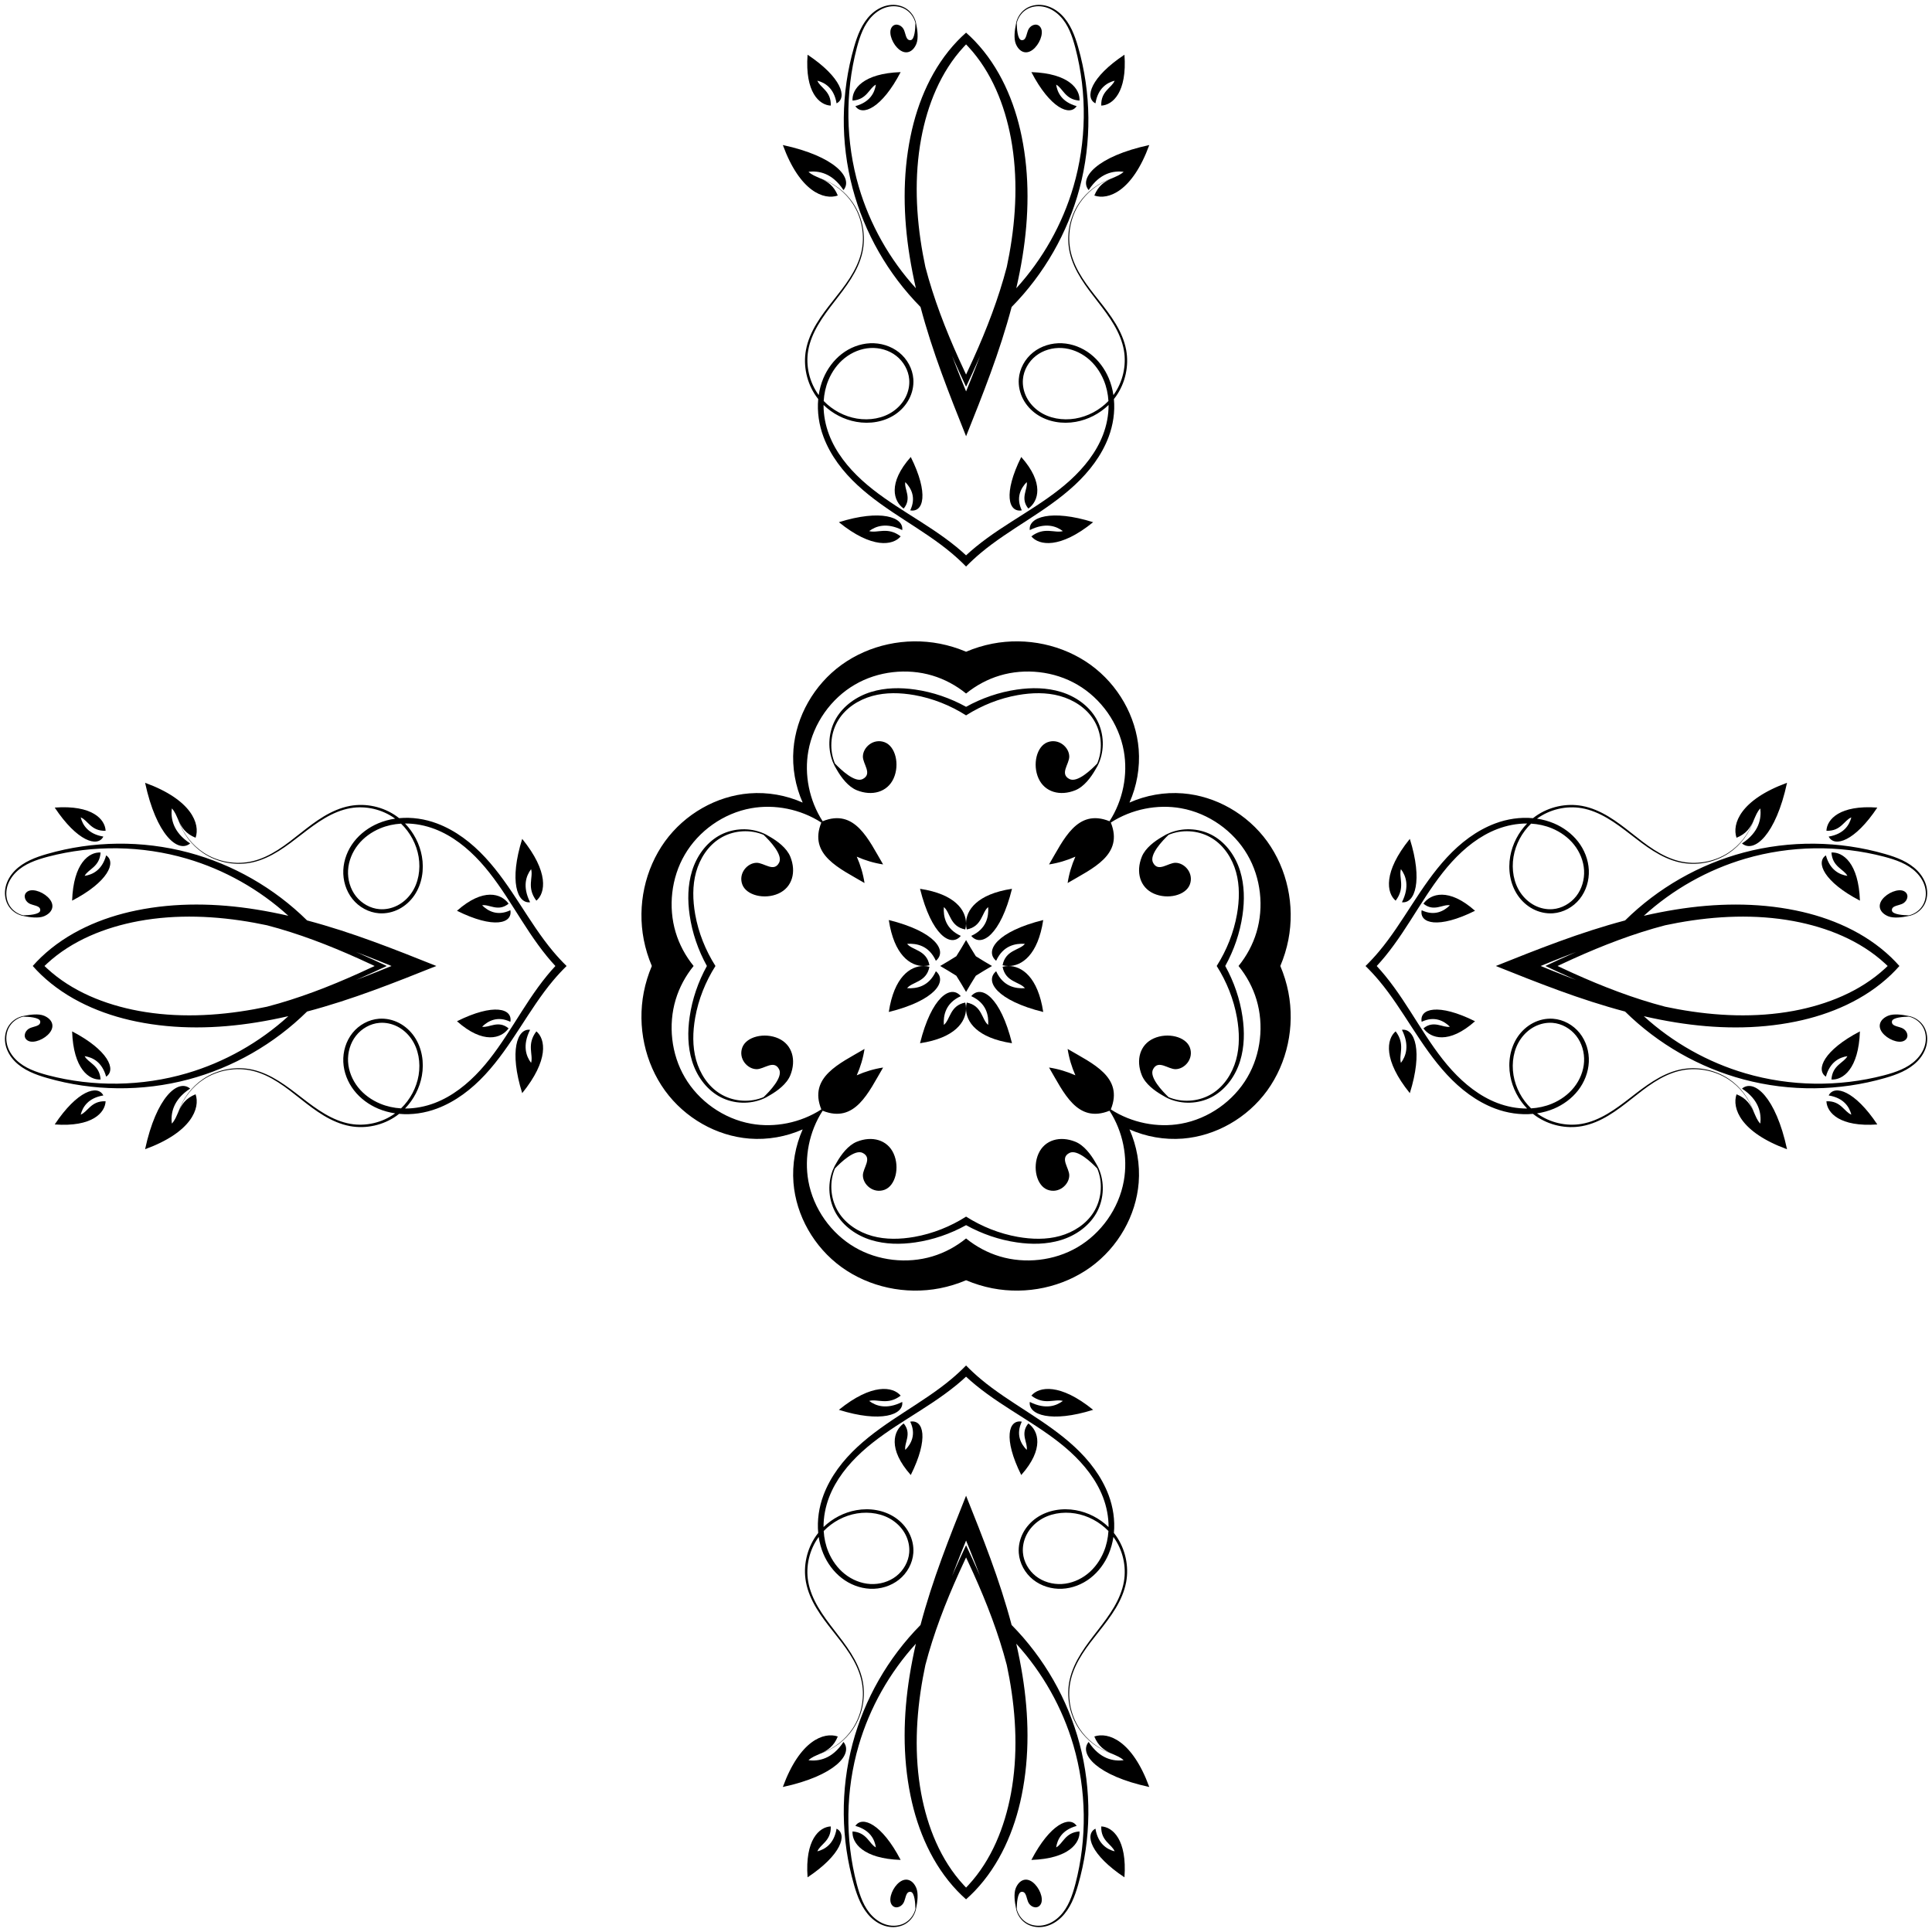 <?xml version="1.0" encoding="UTF-8"?>
<!DOCTYPE svg  PUBLIC '-//W3C//DTD SVG 1.1//EN'  'http://www.w3.org/Graphics/SVG/1.1/DTD/svg11.dtd'>
<svg enable-background="new 0 0 1608.119 1608.119" version="1.1" viewBox="0 0 1608.1 1608.1" xml:space="preserve" xmlns="http://www.w3.org/2000/svg">

	<polygon points="915.44 633.1 915.43 633.1 915.44 633.1"/>
	<polygon points="633.1 692.68 633.1 692.68 633.1 692.68"/>
	<polygon points="692.68 975.02 692.68 975.02 692.68 975.02"/>
	<polygon points="975.02 915.44 975.02 915.43 975.02 915.44"/>
	<polygon points="975.02 692.68 975.02 692.68 975.02 692.68"/>
	<polygon points="692.68 633.1 692.68 633.1 692.68 633.1"/>
	<polygon points="633.1 915.44 633.1 915.43 633.1 915.44"/>
	<polygon points="915.44 975.02 915.43 975.02 915.44 975.02"/>
	<path d="m804.06 768.67c0 1.725 0.223 3.391 0.627 4.953 12.925-2.438 12.409-14.345 17.829-18.582 0.511 7.92-1.396 18.152-14.106 23.936 8.314 9.923 24.376-0.663 33.924-39.186l-0.003 8e-4c-29.171 4.404-38.27 17.855-38.27 28.877 0-11.022-9.099-24.473-38.27-28.877l-0.003-8e-4c9.548 38.523 25.609 49.109 33.924 39.186-12.709-5.784-14.616-16.017-14.106-23.936 5.419 4.237 4.904 16.144 17.829 18.582 0.404-1.562 0.627-3.228 0.627-4.954z"/>
	<path d="m839.45 804.06c-1.725 0-3.391 0.223-4.953 0.627 2.438 12.925 14.345 12.409 18.582 17.829-7.92 0.511-18.152-1.396-23.936-14.106-9.923 8.314 0.663 24.376 39.186 33.924l-8e-4 -0.003c-4.404-29.171-17.855-38.27-28.877-38.27 11.022 0 24.473-9.099 28.877-38.27l8e-4 -0.003c-38.523 9.548-49.109 25.609-39.186 33.924 5.784-12.709 16.017-14.616 23.936-14.106-4.237 5.419-16.144 4.904-18.582 17.829 1.562 0.404 3.228 0.627 4.953 0.627z"/>
	<path d="m804.06 839.45c0-1.725-0.223-3.391-0.627-4.953-12.925 2.438-12.409 14.345-17.829 18.582-0.511-7.92 1.396-18.152 14.106-23.936-8.314-9.923-24.376 0.663-33.924 39.186l0.003-8e-4c29.171-4.404 38.27-17.855 38.27-28.877 0 11.022 9.099 24.473 38.27 28.877l0.003 8e-4c-9.548-38.523-25.609-49.109-33.924-39.186 12.709 5.784 14.616 16.017 14.106 23.936-5.419-4.237-4.904-16.144-17.829-18.582-0.404 1.562-0.627 3.228-0.627 4.953z"/>
	<path d="m768.67 804.06c1.725 0 3.391-0.223 4.953-0.627-2.438-12.925-14.345-12.409-18.582-17.829 7.92-0.511 18.152 1.396 23.936 14.106 9.923-8.314-0.663-24.376-39.186-33.924l8e-4 0.003c4.404 29.171 17.855 38.27 28.877 38.27-11.022 0-24.473 9.099-28.877 38.27l-8e-4 0.003c38.523-9.548 49.109-25.609 39.186-33.924-5.784 12.709-16.017 14.616-23.936 14.106 4.237-5.419 16.144-4.904 18.582-17.829-1.562-0.404-3.228-0.627-4.954-0.627z"/>
	<path d="m857.15 441.22c13.228-6.62 22.084-3.236 27.534 0.84-6.94 1.995-15.312-3.948-26.237 4.394 6.361 7.583 23.847 10.566 51.432-11.802-35.015-11.001-54.136-4.167-52.73 6.568z"/>
	<path d="m441.22 750.97c-6.62-13.228-3.236-22.084 0.84-27.534 1.995 6.94-3.948 15.312 4.394 26.237 7.583-6.361 10.566-23.847-11.802-51.432-11.001 35.015-4.167 54.136 6.568 52.73z"/>
	<path d="m750.97 1166.9c-13.228 6.62-22.084 3.236-27.534-0.84 6.94-1.995 15.312 3.948 26.237-4.394-6.361-7.583-23.847-10.566-51.432 11.802 35.015 11.001 54.136 4.167 52.73-6.568z"/>
	<path d="m1166.9 857.15c6.62 13.228 3.236 22.084-0.84 27.534-1.995-6.94 3.948-15.312-4.394-26.237-7.583 6.361-10.566 23.847 11.802 51.432 11.001-35.015 4.167-54.136-6.568-52.73z"/>
	<path d="m1166.9 750.97c6.62-13.228 3.236-22.084-0.84-27.534-1.995 6.94 3.948 15.312-4.394 26.237-7.583-6.361-10.566-23.847 11.802-51.432 11.001 35.015 4.167 54.136-6.568 52.73z"/>
	<path d="m750.97 441.22c-13.228-6.62-22.084-3.236-27.534 0.84 6.94 1.995 15.312-3.948 26.237 4.394-6.361 7.583-23.847 10.566-51.432-11.802 35.015-11.001 54.136-4.167 52.73 6.568z"/>
	<path d="m441.22 857.15c-6.62 13.228-3.236 22.084 0.84 27.534 1.995-6.94-3.948-15.312 4.394-26.237 7.583 6.361 10.566 23.847-11.802 51.432-11.001-35.015-4.167-54.136 6.568-52.73z"/>
	<path d="m857.15 1166.9c13.228 6.62 22.084 3.236 27.534-0.84-6.94-1.995-15.312 3.948-26.237-4.394 6.361-7.583 23.847-10.566 51.432 11.802-35.015 11.001-54.136 4.167-52.73-6.568z"/>
	<polygon points="909.88 434.65 909.88 434.65 909.88 434.65"/>
	<polygon points="434.65 698.24 434.65 698.24 434.65 698.24"/>
	<polygon points="698.24 1173.5 698.24 1173.5 698.24 1173.5"/>
	<polygon points="1173.5 909.88 1173.5 909.88 1173.5 909.88"/>
	<polygon points="1173.5 698.24 1173.5 698.24 1173.5 698.24"/>
	<polygon points="698.24 434.65 698.24 434.65 698.24 434.65"/>
	<polygon points="434.65 909.88 434.65 909.88 434.65 909.88"/>
	<polygon points="909.88 1173.5 909.88 1173.5 909.88 1173.5"/>
	<path d="m855.94 423.31c8.425-5.975 13.498-21.087-5.905-42.939h-1e-4c-15.25 30.631-10.579 46.414 0.454 44.429-5.147-10.78-0.681-18.572 4.086-23.514 1.204 5.764-5.796 13.332 1.366 22.024z"/>
	<path d="m423.31 752.18c-5.975-8.425-21.087-13.498-42.939 5.905 30.631 15.25 46.414 10.579 44.429-0.454-10.78 5.147-18.572 0.681-23.514-4.086 5.764-1.204 13.332 5.796 22.024-1.366z"/>
	<path d="m752.18 1184.8c-8.425 5.975-13.498 21.087 5.905 42.939 15.25-30.631 10.579-46.414-0.454-44.429 5.147 10.78 0.681 18.572-4.086 23.514-1.204-5.764 5.796-13.332-1.366-22.024z"/>
	<path d="m1184.8 855.94c5.975 8.425 21.087 13.498 42.939-5.905v-1e-4c-30.631-15.25-46.414-10.579-44.429 0.454 10.78-5.147 18.572-0.681 23.514 4.086-5.764 1.204-13.332-5.796-22.024 1.366z"/>
	<path d="m1184.8 752.18c5.975-8.425 21.087-13.498 42.939 5.905-30.631 15.25-46.414 10.579-44.429-0.454 10.78 5.147 18.572 0.681 23.514-4.086-5.764-1.204-13.332 5.796-22.024-1.366z"/>
	<path d="m752.18 423.31c-8.425-5.975-13.498-21.087 5.905-42.939 15.25 30.631 10.579 46.414-0.454 44.429 5.147-10.78 0.681-18.572-4.086-23.514-1.204 5.764 5.796 13.332-1.366 22.024z"/>
	<path d="m423.31 855.94c-5.975 8.425-21.087 13.498-42.939-5.905v-1e-4c30.631-15.25 46.414-10.579 44.429 0.454-10.78-5.147-18.572-0.681-23.514 4.086 5.764 1.204 13.332-5.796 22.024 1.366z"/>
	<path d="m855.94 1184.8c8.425 5.975 13.498 21.087-5.905 42.939h-1e-4c-15.25-30.631-10.579-46.414 0.454-44.429-5.147 10.78-0.681 18.572 4.086 23.514 1.204-5.764-5.796-13.332 1.366-22.024z"/>
	<path d="m1136.6 804.06c3.94 3.864 7.694 7.918 11.239 12.15v1e-4c10.17 12.117 18.742 25.681 27.548 39.203 8.775 13.505 17.87 27.076 29.006 39.077 11.143 12.03 24.562 22.408 40.11 28.237 9.971 3.742 20.869 5.393 31.48 4.392 0.758 0.602 1.531 1.184 2.323 1.741 11.084 7.782 25.284 10.912 38.55 8.467 7.783-1.444 15.091-4.694 21.804-8.728 6.805-4.085 13.074-8.934 19.248-13.825 6.168-4.884 12.311-9.786 18.908-13.994 6.516-4.154 13.524-7.632 21.01-9.441 13.832-3.349 29.086-0.703 41.024 7.165 9.318 6.14 16.543 15.413 20.408 25.921-2.36-5.061-5.691-10.329-13.858-13.599-3.956 11.507 3.254 31.581 42.032 45.736l7e-4 9e-4c-9.346-43.452-27.449-58.872-37.494-50.469 14.439 9.444 16.194 20.824 15.256 29.116-2.529-2.459-3.812-6.063-5.516-9.862-3.662-10.957-10.958-20.738-20.576-27.225-11.964-8.067-27.364-10.934-41.489-7.675-7.637 1.766-14.792 5.213-21.42 9.348-6.709 4.183-12.944 9.047-19.159 13.865-6.219 4.817-12.488 9.564-19.225 13.507-6.643 3.885-13.792 6.983-21.292 8.278-12.762 2.22-26.389-0.959-36.863-8.488-0.112-0.08-0.221-0.164-0.332-0.245 4.812-0.716 9.538-1.993 14.06-3.897 7.822-3.309 14.901-8.495 20.145-15.24 5.248-6.753 8.526-15.072 8.924-23.655 0.393-8.594-2.237-17.326-7.619-24.076-5.397-6.754-13.543-11.262-22.184-11.899-5.795-0.408-11.63 0.907-16.725 3.587-5.091 2.68-9.422 6.662-12.637 11.374-6.406 9.438-8.233 21.422-6.246 32.485 1.825 10.245 6.825 19.848 14.037 27.284-8.411 0.052-16.923-1.61-24.806-4.624h-1e-4c-14.552-5.569-27.178-15.633-37.823-27.294-10.634-11.668-19.376-25.062-27.997-38.604-8.623-13.578-17.191-27.426-27.581-40.115v-1e-4c-2.24-2.73-4.561-5.39-6.96-7.979 2.399-2.588 4.721-5.249 6.96-7.979v-1e-4c10.391-12.69 18.959-26.538 27.581-40.115 8.621-13.542 17.362-26.936 27.997-38.604 10.646-11.661 23.271-21.724 37.823-27.294h1e-4c7.883-3.014 16.395-4.676 24.806-4.624-7.212 7.435-12.211 17.038-14.037 27.284v1e-4c-1.987 11.064-0.16 23.048 6.246 32.485 3.215 4.713 7.546 8.695 12.637 11.374 5.095 2.68 10.93 3.995 16.725 3.587 8.641-0.637 16.787-5.145 22.184-11.899 5.381-6.75 8.011-15.482 7.619-24.076-0.398-8.583-3.676-16.902-8.924-23.655-5.244-6.745-12.323-11.932-20.145-15.24-4.522-1.903-9.248-3.181-14.06-3.897 0.111-0.081 0.22-0.165 0.332-0.245 10.474-7.528 24.101-10.708 36.863-8.488 7.501 1.295 14.649 4.394 21.292 8.278 6.737 3.943 13.006 8.69 19.225 13.507 6.216 4.818 12.45 9.681 19.159 13.865 6.628 4.135 13.783 7.582 21.42 9.348 14.124 3.259 29.525 0.392 41.489-7.675 9.618-6.487 16.914-16.268 20.576-27.225 1.704-3.799 2.988-7.403 5.516-9.862 0.938 8.292-0.818 19.672-15.256 29.116 10.045 8.402 28.147-7.018 37.494-50.469l-7e-4 9e-4c-38.778 14.155-45.988 34.23-42.032 45.736 8.166-3.27 11.498-8.538 13.858-13.599-3.865 10.508-11.09 19.781-20.408 25.921-11.938 7.868-27.192 10.515-41.024 7.165-7.486-1.809-14.494-5.287-21.01-9.441-6.597-4.208-12.74-9.11-18.908-13.994-6.174-4.891-12.443-9.74-19.248-13.825-6.713-4.034-14.021-7.284-21.804-8.728-13.266-2.445-27.466 0.685-38.55 8.467-0.792 0.557-1.565 1.139-2.323 1.741-10.61-1.001-21.509 0.65-31.48 4.392-15.548 5.829-28.966 16.207-40.11 28.237-11.136 12.001-20.231 25.571-29.006 39.077-8.806 13.522-17.378 27.085-27.548 39.203-3.545 4.232-7.299 8.286-11.239 12.15zm-332.5 332.5c-3.864 3.94-7.918 7.694-12.15 11.239-12.117 10.17-25.681 18.742-39.203 27.548-13.505 8.775-27.076 17.87-39.077 29.006-12.03 11.143-22.408 24.562-28.237 40.11-3.742 9.971-5.393 20.869-4.392 31.48-0.602 0.758-1.184 1.531-1.741 2.323-7.782 11.084-10.912 25.284-8.467 38.55 1.444 7.783 4.694 15.091 8.728 21.804 4.085 6.805 8.934 13.074 13.825 19.248 4.884 6.168 9.786 12.311 13.994 18.908 4.154 6.516 7.632 13.524 9.441 21.01 3.349 13.832 0.703 29.086-7.165 41.024-6.14 9.318-15.413 16.543-25.921 20.408 5.061-2.36 10.329-5.691 13.599-13.858-11.507-3.956-31.582 3.254-45.736 42.032l-9e-4 7e-4c43.452-9.346 58.872-27.449 50.469-37.494-9.444 14.439-20.824 16.194-29.116 15.256 2.458-2.529 6.063-3.812 9.862-5.516 10.957-3.662 20.738-10.958 27.225-20.576 8.067-11.964 10.934-27.364 7.675-41.489-1.766-7.637-5.213-14.792-9.348-21.42-4.183-6.709-9.047-12.944-13.865-19.159-4.817-6.219-9.564-12.488-13.507-19.225-3.885-6.643-6.983-13.792-8.278-21.292-2.22-12.762 0.959-26.389 8.488-36.863 0.08-0.112 0.164-0.221 0.245-0.332 0.716 4.812 1.993 9.538 3.897 14.06 3.309 7.822 8.495 14.901 15.24 20.145 6.753 5.248 15.072 8.526 23.655 8.924 8.594 0.393 17.326-2.237 24.076-7.619 6.754-5.397 11.262-13.543 11.899-22.184 0.408-5.795-0.907-11.63-3.587-16.725-2.68-5.091-6.662-9.422-11.374-12.637-9.438-6.406-21.422-8.233-32.485-6.246h-1e-4c-10.245 1.825-19.848 6.825-27.284 14.037-0.052-8.411 1.61-16.923 4.624-24.806v-1e-4c5.569-14.552 15.633-27.178 27.294-37.823 11.668-10.634 25.062-19.376 38.604-27.997 13.578-8.623 27.426-17.191 40.115-27.581h1e-4c2.73-2.24 5.39-4.561 7.979-6.96 2.588 2.399 5.249 4.721 7.979 6.96h1e-4c12.69 10.391 26.538 18.959 40.115 27.581 13.542 8.621 26.936 17.362 38.604 27.997 11.661 10.646 21.724 23.271 27.294 37.823v1e-4c3.014 7.883 4.676 16.395 4.624 24.806-7.435-7.212-17.038-12.211-27.284-14.037-11.064-1.987-23.048-0.16-32.485 6.246-4.713 3.215-8.695 7.546-11.374 12.637-2.68 5.095-3.995 10.93-3.587 16.725 0.637 8.641 5.145 16.787 11.899 22.184 6.75 5.381 15.482 8.011 24.076 7.619 8.583-0.398 16.902-3.676 23.655-8.924 6.745-5.244 11.932-12.323 15.24-20.145 1.903-4.522 3.181-9.248 3.897-14.06 0.081 0.111 0.165 0.22 0.245 0.332 7.528 10.474 10.708 24.101 8.488 36.863-1.296 7.501-4.394 14.649-8.278 21.292-3.943 6.737-8.69 13.006-13.507 19.225-4.818 6.216-9.681 12.45-13.865 19.159-4.135 6.628-7.582 13.783-9.348 21.42-3.259 14.124-0.392 29.525 7.675 41.489 6.487 9.618 16.268 16.914 27.225 20.576 3.799 1.704 7.403 2.988 9.862 5.516-8.292 0.938-19.672-0.818-29.116-15.256-8.402 10.045 7.018 28.147 50.469 37.494l-9e-4 -7e-4c-14.155-38.778-34.23-45.988-45.736-42.032 3.27 8.166 8.538 11.498 13.599 13.858-10.508-3.865-19.781-11.09-25.921-20.408-7.868-11.938-10.515-27.192-7.165-41.024 1.809-7.486 5.287-14.494 9.441-21.01 4.208-6.597 9.11-12.74 13.994-18.908 4.891-6.174 9.74-12.443 13.825-19.248 4.034-6.713 7.284-14.021 8.728-21.804 2.445-13.266-0.685-27.466-8.467-38.55-0.557-0.792-1.139-1.565-1.741-2.323 1.001-10.61-0.65-21.509-4.392-31.48-5.829-15.548-16.207-28.966-28.237-40.11-12.001-11.136-25.571-20.231-39.077-29.006-13.522-8.806-27.086-17.378-39.203-27.548h-1e-4c-4.232-3.545-8.286-7.299-12.15-11.239zm-332.5-332.5c-3.94-3.864-7.694-7.918-11.239-12.15-10.17-12.117-18.742-25.681-27.548-39.203-8.775-13.505-17.87-27.076-29.006-39.077-11.143-12.03-24.562-22.408-40.11-28.237-9.971-3.742-20.869-5.393-31.48-4.392-0.758-0.602-1.531-1.184-2.323-1.741-11.084-7.782-25.284-10.912-38.55-8.467-7.783 1.444-15.091 4.694-21.804 8.728-6.805 4.085-13.074 8.934-19.248 13.825-6.168 4.884-12.311 9.786-18.908 13.994-6.516 4.154-13.524 7.632-21.01 9.441-13.832 3.349-29.086 0.703-41.024-7.165-9.318-6.14-16.543-15.413-20.408-25.921 2.36 5.061 5.691 10.329 13.858 13.599 3.956-11.507-3.254-31.582-42.032-45.736l-8e-4 -9e-4c9.347 43.452 27.449 58.872 37.494 50.469-14.439-9.444-16.194-20.824-15.256-29.116 2.529 2.458 3.812 6.063 5.516 9.862 3.662 10.957 10.958 20.738 20.576 27.225 11.964 8.067 27.364 10.934 41.489 7.675 7.637-1.766 14.792-5.213 21.42-9.348 6.709-4.183 12.944-9.047 19.159-13.865 6.219-4.817 12.488-9.564 19.225-13.507 6.643-3.885 13.792-6.983 21.292-8.278 12.762-2.22 26.389 0.959 36.863 8.488 0.112 0.08 0.221 0.164 0.332 0.245-4.812 0.716-9.538 1.993-14.06 3.897h-1e-4c-7.822 3.309-14.901 8.495-20.145 15.24-5.248 6.753-8.526 15.072-8.924 23.655-0.393 8.594 2.237 17.326 7.619 24.076 5.397 6.754 13.543 11.262 22.184 11.899 5.795 0.408 11.63-0.907 16.725-3.587 5.091-2.68 9.422-6.662 12.637-11.374 6.406-9.438 8.233-21.422 6.246-32.485v-1e-4c-1.825-10.245-6.825-19.848-14.037-27.284 8.411-0.052 16.923 1.61 24.806 4.624h1e-4c14.552 5.569 27.178 15.633 37.823 27.294 10.634 11.668 19.376 25.062 27.997 38.604 8.623 13.578 17.19 27.426 27.581 40.115v1e-4c2.24 2.73 4.561 5.39 6.96 7.979-2.399 2.588-4.721 5.249-6.96 7.979v1e-4c-10.391 12.69-18.959 26.538-27.581 40.115-8.621 13.542-17.362 26.936-27.997 38.604-10.646 11.661-23.271 21.724-37.823 27.294h-1e-4c-7.883 3.014-16.395 4.676-24.806 4.624 7.212-7.435 12.211-17.038 14.037-27.284 1.987-11.064 0.16-23.048-6.246-32.485-3.215-4.713-7.546-8.695-12.637-11.374-5.095-2.68-10.93-3.995-16.725-3.587-8.641 0.637-16.787 5.145-22.184 11.899-5.381 6.75-8.011 15.482-7.619 24.076 0.398 8.583 3.676 16.902 8.924 23.655 5.244 6.745 12.323 11.932 20.145 15.24h1e-4c4.522 1.903 9.248 3.181 14.06 3.897-0.111 0.081-0.22 0.165-0.332 0.245-10.474 7.528-24.101 10.708-36.863 8.488-7.501-1.296-14.649-4.394-21.292-8.278-6.737-3.943-13.006-8.69-19.225-13.507-6.216-4.818-12.45-9.681-19.159-13.865-6.628-4.135-13.783-7.582-21.42-9.348-14.125-3.259-29.525-0.392-41.489 7.675-9.618 6.487-16.914 16.268-20.576 27.225-1.704 3.799-2.988 7.403-5.516 9.862-0.938-8.292 0.818-19.672 15.256-29.116-10.045-8.402-28.147 7.018-37.494 50.469l8e-4 -9e-4c38.778-14.155 45.988-34.23 42.032-45.736-8.166 3.27-11.498 8.538-13.858 13.599 3.865-10.508 11.09-19.781 20.408-25.921 11.938-7.868 27.192-10.515 41.024-7.165 7.486 1.809 14.494 5.287 21.01 9.441 6.597 4.208 12.74 9.11 18.908 13.994 6.174 4.891 12.443 9.74 19.248 13.825 6.713 4.034 14.021 7.284 21.804 8.728 13.266 2.445 27.466-0.685 38.55-8.467 0.792-0.557 1.565-1.139 2.323-1.741 10.61 1.001 21.509-0.65 31.48-4.392 15.548-5.829 28.966-16.207 40.11-28.237 11.136-12.001 20.231-25.571 29.006-39.077 8.806-13.522 17.378-27.086 27.548-39.203v-1e-4c3.545-4.232 7.299-8.286 11.239-12.15zm332.5-332.5c3.864-3.94 7.918-7.694 12.15-11.239h1e-4c12.117-10.17 25.681-18.742 39.203-27.548 13.505-8.775 27.076-17.87 39.077-29.006 12.03-11.143 22.408-24.562 28.237-40.11 3.742-9.971 5.393-20.869 4.392-31.48 0.602-0.758 1.184-1.531 1.741-2.323 7.782-11.084 10.912-25.284 8.467-38.55-1.444-7.783-4.694-15.091-8.728-21.804-4.085-6.805-8.934-13.074-13.825-19.248-4.884-6.168-9.786-12.311-13.994-18.908-4.154-6.516-7.632-13.524-9.441-21.01-3.349-13.832-0.703-29.086 7.165-41.024 6.14-9.318 15.413-16.543 25.921-20.408-5.061 2.36-10.329 5.691-13.599 13.858 11.507 3.956 31.581-3.254 45.736-42.032l9e-4 -8e-4c-43.452 9.347-58.872 27.449-50.469 37.494 9.444-14.439 20.824-16.194 29.116-15.256-2.459 2.529-6.063 3.812-9.862 5.516-10.957 3.662-20.738 10.958-27.225 20.576-8.067 11.964-10.934 27.364-7.675 41.489 1.766 7.637 5.213 14.792 9.348 21.42 4.183 6.709 9.047 12.944 13.865 19.159 4.817 6.219 9.564 12.488 13.507 19.225 3.885 6.643 6.983 13.792 8.278 21.292 2.22 12.762-0.959 26.389-8.488 36.863-0.08 0.112-0.164 0.221-0.245 0.332-0.716-4.812-1.993-9.538-3.897-14.06v-1e-4c-3.309-7.822-8.495-14.901-15.24-20.145-6.753-5.248-15.072-8.526-23.655-8.924-8.594-0.393-17.326 2.237-24.076 7.619-6.754 5.397-11.262 13.543-11.899 22.184-0.408 5.795 0.907 11.63 3.587 16.725 2.68 5.091 6.662 9.422 11.374 12.637 9.438 6.406 21.422 8.233 32.485 6.246 10.245-1.825 19.848-6.825 27.284-14.037 0.052 8.411-1.61 16.923-4.624 24.806v1e-4c-5.569 14.552-15.633 27.178-27.294 37.823-11.668 10.634-25.062 19.376-38.604 27.997-13.578 8.623-27.426 17.19-40.115 27.581h-1e-4c-2.73 2.24-5.39 4.561-7.979 6.96-2.588-2.399-5.249-4.721-7.979-6.96h-1e-4c-12.69-10.391-26.538-18.959-40.115-27.581-13.542-8.621-26.936-17.362-38.604-27.997-11.661-10.646-21.724-23.271-27.294-37.823v-1e-4c-3.014-7.883-4.676-16.395-4.624-24.806 7.435 7.212 17.038 12.211 27.284 14.037h1e-4c11.064 1.987 23.048 0.16 32.485-6.246 4.713-3.215 8.695-7.546 11.374-12.637 2.68-5.095 3.995-10.93 3.587-16.725-0.637-8.641-5.145-16.787-11.899-22.184-6.75-5.381-15.482-8.011-24.076-7.619-8.583 0.398-16.902 3.676-23.655 8.924-6.745 5.244-11.932 12.323-15.24 20.145v1e-4c-1.903 4.522-3.181 9.248-3.897 14.06-0.081-0.111-0.165-0.22-0.245-0.332-7.528-10.474-10.708-24.101-8.488-36.863 1.295-7.501 4.394-14.649 8.278-21.292 3.943-6.737 8.69-13.006 13.507-19.225 4.818-6.216 9.681-12.45 13.865-19.159 4.135-6.628 7.582-13.783 9.348-21.42 3.259-14.125 0.392-29.525-7.675-41.489-6.487-9.618-16.268-16.914-27.225-20.576-3.799-1.704-7.403-2.988-9.862-5.516 8.292-0.938 19.672 0.818 29.116 15.256 8.402-10.045-7.018-28.147-50.469-37.494l9e-4 8e-4c14.155 38.778 34.23 45.988 45.736 42.032-3.27-8.166-8.538-11.498-13.599-13.858 10.508 3.865 19.781 11.09 25.921 20.408 7.868 11.938 10.515 27.192 7.165 41.024-1.809 7.486-5.287 14.494-9.441 21.01-4.208 6.597-9.11 12.74-13.994 18.908-4.891 6.174-9.74 12.443-13.825 19.248-4.034 6.713-7.284 14.021-8.728 21.804-2.445 13.266 0.685 27.466 8.467 38.55 0.557 0.792 1.139 1.565 1.741 2.323-1.001 10.61 0.65 21.509 4.392 31.48 5.829 15.548 16.207 28.966 28.237 40.11 12.001 11.136 25.571 20.231 39.077 29.006 13.522 8.806 27.085 17.378 39.203 27.548 4.232 3.545 8.286 7.299 12.15 11.239zm90.864-123.16c-10.465 1.729-21.714-0.081-30.255-6.085-4.28-2.994-7.877-6.983-10.229-11.592 0 0-1e-4 0-1e-4 -1e-4 -2.352-4.605-3.481-9.853-3.055-14.954 0.606-7.586 4.758-14.833 10.762-19.54 6.011-4.725 13.912-6.981 21.576-6.563 7.678 0.413 15.184 3.493 21.246 8.288 6.071 4.799 10.736 11.349 13.708 18.548 2.276 5.479 3.525 11.321 3.887 17.262-7.358 7.643-17.215 12.898-27.641 14.636zm-546.52 364.8c1.729 10.465-0.081 21.714-6.085 30.255-2.994 4.28-6.983 7.877-11.592 10.229 0 0 0 1e-4 -1e-4 1e-4 -4.605 2.352-9.853 3.481-14.954 3.055-7.586-0.606-14.833-4.758-19.54-10.762-4.725-6.011-6.981-13.912-6.563-21.576 0.413-7.678 3.493-15.184 8.288-21.246 4.799-6.071 11.349-10.736 18.548-13.708 5.479-2.276 11.321-3.525 17.262-3.887 7.643 7.358 12.898 17.215 14.636 27.641zm364.8 546.52c10.465-1.729 21.714 0.081 30.255 6.085 4.28 2.994 7.877 6.983 10.229 11.592 0 0 1e-4 0 1e-4 1e-4 2.352 4.605 3.481 9.853 3.055 14.954-0.606 7.586-4.758 14.833-10.762 19.54-6.011 4.725-13.912 6.981-21.576 6.563-7.678-0.413-15.184-3.493-21.246-8.288-6.071-4.799-10.736-11.349-13.708-18.548-2.276-5.479-3.525-11.321-3.887-17.262 7.358-7.643 17.215-12.898 27.641-14.636zm546.52-364.8c-1.729-10.465 0.081-21.714 6.085-30.255 2.994-4.28 6.983-7.877 11.592-10.229 0 0 0-1e-4 1e-4 -1e-4 4.605-2.352 9.853-3.481 14.954-3.055 7.586 0.606 14.833 4.758 19.54 10.762 4.725 6.011 6.981 13.912 6.563 21.576-0.413 7.678-3.493 15.184-8.288 21.246-4.799 6.071-11.349 10.736-18.548 13.708-5.479 2.276-11.321 3.525-17.262 3.887-7.643-7.358-12.898-17.215-14.636-27.641zm14.636-209.37c5.941 0.363 11.782 1.611 17.262 3.887 7.199 2.973 13.749 7.637 18.548 13.708 4.795 6.062 7.875 13.568 8.288 21.246 0.418 7.664-1.838 15.565-6.563 21.576-4.707 6.003-11.954 10.156-19.54 10.762-5.101 0.427-10.349-0.703-14.954-3.055-1e-4 0-1e-4 -1e-4 -1e-4 -1e-4 -4.609-2.352-8.598-5.949-11.592-10.229-6.005-8.541-7.815-19.79-6.085-30.255v-1e-4c1.739-10.425 6.994-20.283 14.636-27.641zm-588.8-351.79c0.363-5.941 1.611-11.782 3.887-17.262 2.973-7.199 7.637-13.749 13.708-18.548 6.062-4.795 13.568-7.875 21.246-8.288 7.664-0.418 15.565 1.838 21.576 6.563 6.003 4.707 10.156 11.954 10.762 19.54 0.427 5.1-0.703 10.349-3.055 14.954 0 1e-4 -1e-4 1e-4 -1e-4 1e-4 -2.352 4.609-5.949 8.598-10.229 11.592-8.541 6.005-19.79 7.815-30.255 6.085h-1e-4c-10.425-1.739-20.283-6.994-27.641-14.636zm-351.79 588.8c-5.941-0.363-11.782-1.611-17.262-3.887-7.199-2.973-13.749-7.637-18.548-13.708-4.795-6.062-7.875-13.568-8.288-21.246-0.418-7.664 1.838-15.565 6.563-21.576 4.707-6.003 11.954-10.156 19.54-10.762 5.1-0.427 10.349 0.703 14.954 3.055 1e-4 0 1e-4 1e-4 1e-4 1e-4 4.609 2.352 8.598 5.949 11.592 10.229 6.005 8.541 7.815 19.79 6.085 30.255v1e-4c-1.739 10.425-6.994 20.283-14.636 27.641zm588.8 351.79c-0.363 5.941-1.611 11.782-3.887 17.262-2.973 7.199-7.637 13.749-13.708 18.548-6.062 4.795-13.568 7.875-21.246 8.288-7.664 0.418-15.565-1.838-21.576-6.563-6.003-4.707-10.156-11.954-10.762-19.54-0.427-5.101 0.703-10.349 3.055-14.954 0-1e-4 1e-4 -1e-4 1e-4 -1e-4 2.352-4.609 5.949-8.598 10.229-11.592 8.541-6.005 19.79-7.815 30.255-6.085h1e-4c10.425 1.739 20.283 6.994 27.641 14.636zm-118.5-1237.4c0.673 0.694 1.336 1.396 1.991 2.106 19.172 20.742 30.155 48.19 35.37 76.206 5.848 31.649 4.396 64.419-1.375 96.253-0.646 3.557-1.349 7.104-2.098 10.641-6.85 26.268-16.691 51.748-27.879 76.567-1.967 4.362-3.973 8.707-6.01 13.04-2.036-4.332-4.043-8.677-6.01-13.04-11.188-24.819-21.029-50.299-27.879-76.567-0.749-3.537-1.451-7.084-2.098-10.641-5.771-31.834-7.223-64.604-1.375-96.253 5.216-28.016 16.198-55.464 35.37-76.206 0.655-0.71 1.318-1.413 1.991-2.106zm-767.09 767.09c0.694-0.673 1.396-1.336 2.106-1.991 20.742-19.172 48.19-30.155 76.206-35.37 31.649-5.848 64.419-4.396 96.253 1.375 3.557 0.646 7.104 1.349 10.641 2.098 26.268 6.85 51.748 16.691 76.567 27.879 4.362 1.967 8.707 3.973 13.04 6.01-4.332 2.036-8.677 4.043-13.04 6.01-24.819 11.188-50.299 21.029-76.567 27.879-3.537 0.749-7.084 1.451-10.641 2.098-31.834 5.771-64.604 7.223-96.253 1.375-28.016-5.216-55.464-16.198-76.206-35.37-0.71-0.655-1.413-1.318-2.106-1.991zm767.09 767.09c-0.673-0.694-1.336-1.396-1.991-2.106-19.172-20.742-30.155-48.19-35.37-76.206-5.848-31.649-4.396-64.419 1.375-96.253 0.646-3.557 1.349-7.104 2.098-10.641 6.85-26.268 16.691-51.747 27.879-76.567 1.967-4.362 3.973-8.707 6.01-13.04 2.036 4.332 4.043 8.677 6.01 13.04 11.188 24.819 21.029 50.299 27.879 76.567 0.749 3.537 1.451 7.084 2.098 10.641 5.771 31.834 7.223 64.604 1.375 96.253-5.216 28.016-16.198 55.464-35.37 76.206-0.655 0.71-1.318 1.412-1.991 2.106zm767.09-767.09c-0.694 0.673-1.396 1.336-2.106 1.991-20.742 19.172-48.19 30.155-76.206 35.37-31.649 5.848-64.419 4.396-96.253-1.375-3.557-0.646-7.104-1.349-10.641-2.098-26.268-6.85-51.747-16.691-76.567-27.879-4.362-1.967-8.707-3.973-13.04-6.01 4.332-2.036 8.677-4.043 13.04-6.01 24.819-11.188 50.299-21.029 76.567-27.879 3.537-0.749 7.084-1.451 10.641-2.098 31.834-5.771 64.604-7.223 96.253-1.375 28.016 5.216 55.464 16.198 76.206 35.37 0.71 0.655 1.412 1.318 2.106 1.991zm-767.09-482.16c3.348-7.112 6.633-14.257 9.816-21.453 0.614-1.388 1.223-2.778 1.828-4.17-1.207 3.226-2.435 6.445-3.683 9.657h-1e-4c-2.585 6.647-5.248 13.271-7.961 19.883-2.714-6.613-5.376-13.237-7.961-19.883-1.248-3.212-2.476-6.431-3.683-9.657 0.606 1.392 1.214 2.783 1.828 4.17 3.183 7.196 6.468 14.341 9.816 21.453zm-482.16 482.16c-7.112-3.348-14.257-6.633-21.453-9.816-1.388-0.614-2.778-1.223-4.17-1.828 3.226 1.207 6.445 2.435 9.657 3.683 6.647 2.585 13.271 5.248 19.883 7.961-6.613 2.714-13.237 5.376-19.883 7.961v1e-4c-3.212 1.248-6.431 2.475-9.657 3.683 1.392-0.606 2.783-1.214 4.17-1.828 7.196-3.183 14.341-6.468 21.453-9.816zm482.16 482.16c-3.348 7.112-6.633 14.257-9.816 21.453-0.614 1.388-1.223 2.778-1.828 4.17 1.207-3.226 2.435-6.445 3.683-9.657v-1e-4c2.585-6.647 5.248-13.271 7.961-19.883 2.714 6.613 5.376 13.237 7.961 19.883l1e-4 1e-4c1.248 3.212 2.475 6.431 3.683 9.657-0.606-1.392-1.214-2.783-1.828-4.17-3.183-7.196-6.468-14.341-9.816-21.453zm482.16-482.16c7.112 3.348 14.257 6.633 21.453 9.816 1.388 0.614 2.778 1.223 4.17 1.828-3.226-1.207-6.445-2.435-9.657-3.683l-1e-4 -1e-4c-6.647-2.585-13.271-5.248-19.883-7.961 6.613-2.714 13.237-5.376 19.883-7.961h1e-4c3.212-1.248 6.431-2.476 9.657-3.683-1.392 0.606-2.783 1.214-4.17 1.828-7.196 3.183-14.341 6.468-21.453 9.816zm-474.04-8.12c-2.797-4.428-5.503-8.916-8.12-13.458-2.616 4.542-5.323 9.03-8.12 13.458-4.428 2.797-8.916 5.503-13.458 8.12 4.542 2.616 9.03 5.323 13.458 8.12 2.797 4.428 5.503 8.916 8.12 13.458 2.616-4.542 5.323-9.03 8.12-13.458 4.428-2.797 8.916-5.503 13.458-8.12-4.542-2.616-9.03-5.323-13.458-8.12zm-8.12-200.49c13.072-8.294 27.745-14.164 43.049-16.871 11.68-2.047 23.78-2.387 35.099 0.76 11.291 3.144 21.896 9.916 28.085 19.888 6.252 10.013 7.702 23.091 3.672 34.384-0.227 0.638-0.474 1.269-0.736 1.894-4.859 5.105-16.578 16.287-23.119 12.956-8.397-4.276-0.065-12.531-0.161-18.794-0.117-7.669-8.688-15.225-17.919-11.917-9.231 3.308-12.864 18.574-7.687 30.126 5.177 11.552 18.016 15.01 30.641 9.908 7.341-2.967 13.058-10.829 16.559-16.891 1.385-2.168 2.57-4.466 3.515-6.871 0.036-0.092 0.069-0.185 0.104-0.278 0.178-0.412 0.27-0.641 0.272-0.646-3e-4 3e-4 -0.018 0.021-0.051 0.059 4.14-11.321 3.047-24.544-3.088-35.133-6.267-10.755-17.192-18.364-29.102-22.039-11.889-3.674-24.618-3.789-36.823-2.004h-1e-4c-14.796 2.14-29.172 7.094-42.312 14.354-13.14-7.26-27.516-12.213-42.312-14.354h-1e-4c-12.204-1.786-24.933-1.671-36.823 2.004-11.91 3.675-22.835 11.284-29.102 22.039-6.135 10.589-7.228 23.812-3.088 35.133-0.033-0.038-0.051-0.058-0.051-0.059 2e-3 0.005 0.094 0.234 0.272 0.646 0.035 0.092 0.068 0.185 0.104 0.278 0.946 2.404 2.131 4.703 3.515 6.871 3.501 6.062 9.218 13.924 16.559 16.891 12.625 5.102 25.464 1.644 30.641-9.908 5.177-11.552 1.544-26.818-7.687-30.126-9.231-3.307-17.802 4.248-17.919 11.917-0.095 6.263 8.236 14.518-0.161 18.794-6.541 3.331-18.26-7.851-23.119-12.956-0.261-0.625-0.508-1.256-0.736-1.894-4.03-11.293-2.58-24.372 3.672-34.384 6.189-9.971 16.795-16.744 28.085-19.888 11.319-3.147 23.418-2.807 35.099-0.76 15.305 2.708 29.978 8.578 43.05 16.871zm-208.61 208.61c-8.294-13.072-14.164-27.745-16.871-43.049-2.047-11.68-2.387-23.779 0.76-35.099 3.144-11.291 9.916-21.896 19.888-28.085 10.013-6.252 23.091-7.702 34.384-3.672 0.638 0.227 1.269 0.474 1.894 0.736 5.105 4.859 16.287 16.578 12.956 23.119-4.276 8.397-12.531 0.065-18.794 0.161-7.669 0.117-15.225 8.688-11.917 17.919 3.308 9.231 18.574 12.864 30.126 7.687 11.552-5.177 15.01-18.016 9.908-30.641-2.967-7.341-10.829-13.058-16.891-16.559-2.168-1.385-4.466-2.57-6.871-3.515-0.092-0.036-0.185-0.069-0.278-0.104-0.412-0.178-0.641-0.27-0.646-0.272 3e-4 3e-4 0.021 0.018 0.059 0.051-11.321-4.14-24.544-3.047-35.133 3.088-10.755 6.267-18.364 17.192-22.039 29.102-3.674 11.889-3.789 24.618-2.004 36.823v1e-4c2.14 14.796 7.094 29.172 14.354 42.312-7.26 13.14-12.213 27.516-14.354 42.312v1e-4c-1.786 12.204-1.671 24.933 2.004 36.823 3.675 11.91 11.284 22.835 22.039 29.102 10.589 6.135 23.812 7.228 35.133 3.088-0.038 0.033-0.058 0.051-0.059 0.051 0.005-2e-3 0.234-0.094 0.646-0.272 0.092-0.035 0.185-0.068 0.278-0.104 2.404-0.946 4.703-2.131 6.871-3.515 6.062-3.501 13.924-9.218 16.891-16.559 5.102-12.625 1.644-25.464-9.908-30.641-11.552-5.177-26.818-1.544-30.126 7.687-3.307 9.231 4.248 17.802 11.917 17.919 6.263 0.095 14.518-8.236 18.794 0.161 3.331 6.541-7.851 18.26-12.956 23.119-0.625 0.261-1.256 0.508-1.894 0.736-11.293 4.03-24.372 2.58-34.384-3.672-9.971-6.189-16.744-16.795-19.888-28.085-3.147-11.319-2.807-23.418-0.76-35.099 2.708-15.304 8.578-29.978 16.871-43.05zm208.61 208.61c-13.072 8.294-27.745 14.164-43.049 16.871-11.68 2.047-23.779 2.387-35.099-0.76-11.291-3.144-21.896-9.916-28.085-19.888-6.252-10.013-7.702-23.091-3.672-34.384 0.227-0.638 0.474-1.269 0.736-1.894 4.859-5.105 16.578-16.287 23.119-12.956 8.397 4.276 0.065 12.531 0.161 18.794 0.117 7.669 8.688 15.225 17.919 11.917 9.231-3.308 12.864-18.574 7.687-30.126-5.177-11.552-18.016-15.01-30.641-9.908-7.341 2.967-13.058 10.829-16.559 16.891-1.385 2.168-2.57 4.466-3.515 6.871-0.036 0.092-0.069 0.185-0.104 0.278-0.178 0.412-0.27 0.641-0.272 0.646 3e-4 -4e-4 0.018-0.021 0.051-0.059-4.14 11.321-3.047 24.544 3.088 35.133 6.267 10.755 17.192 18.364 29.102 22.039 11.889 3.674 24.618 3.789 36.823 2.004h1e-4c14.796-2.14 29.172-7.094 42.312-14.354 13.14 7.26 27.516 12.213 42.312 14.354h1e-4c12.204 1.786 24.933 1.671 36.823-2.004 11.91-3.675 22.835-11.284 29.102-22.039 6.135-10.589 7.228-23.812 3.088-35.133 0.033 0.038 0.051 0.058 0.051 0.059-2e-3 -0.005-0.094-0.234-0.272-0.646-0.035-0.092-0.068-0.186-0.104-0.278-0.946-2.404-2.131-4.703-3.515-6.871-3.501-6.062-9.218-13.924-16.559-16.891-12.625-5.102-25.464-1.644-30.641 9.908-5.177 11.552-1.544 26.818 7.687 30.126 9.231 3.307 17.802-4.248 17.919-11.917 0.095-6.263-8.236-14.518 0.161-18.794 6.541-3.331 18.26 7.851 23.119 12.956 0.261 0.625 0.508 1.256 0.736 1.894 4.03 11.293 2.58 24.372-3.672 34.384-6.189 9.972-16.795 16.744-28.085 19.888-11.319 3.147-23.418 2.807-35.099 0.76-15.304-2.708-29.978-8.578-43.05-16.871zm208.61-208.61c8.294 13.072 14.164 27.745 16.871 43.049 2.047 11.68 2.387 23.78-0.76 35.099-3.144 11.291-9.916 21.896-19.888 28.085-10.013 6.252-23.091 7.702-34.384 3.672-0.638-0.227-1.269-0.474-1.894-0.736-5.105-4.859-16.287-16.578-12.956-23.119 4.276-8.397 12.531-0.065 18.794-0.161 7.669-0.117 15.225-8.688 11.917-17.919-3.308-9.231-18.574-12.864-30.126-7.687-11.552 5.177-15.01 18.016-9.908 30.641 2.967 7.341 10.829 13.058 16.891 16.559 2.168 1.385 4.466 2.57 6.871 3.515 0.092 0.036 0.185 0.069 0.278 0.104 0.412 0.178 0.641 0.27 0.646 0.272-4e-4 -3e-4 -0.021-0.018-0.059-0.051 11.321 4.14 24.544 3.047 35.133-3.088 10.755-6.267 18.364-17.192 22.039-29.102 3.674-11.889 3.789-24.618 2.004-36.823v-1e-4c-2.14-14.796-7.094-29.172-14.354-42.312 7.26-13.14 12.213-27.516 14.354-42.312v-1e-4c1.786-12.204 1.671-24.933-2.004-36.823-3.675-11.91-11.284-22.835-22.039-29.102-10.589-6.135-23.812-7.228-35.133-3.088 0.038-0.033 0.058-0.051 0.059-0.051-0.005 2e-3 -0.234 0.094-0.646 0.272-0.092 0.035-0.186 0.068-0.278 0.104-2.404 0.946-4.703 2.131-6.871 3.515-6.062 3.501-13.924 9.218-16.891 16.559-5.102 12.625-1.644 25.464 9.908 30.641 11.552 5.177 26.818 1.544 30.126-7.687 3.307-9.231-4.248-17.802-11.917-17.919-6.263-0.095-14.518 8.236-18.794-0.161-3.331-6.541 7.851-18.26 12.956-23.119 0.625-0.261 1.256-0.508 1.894-0.736 11.293-4.03 24.372-2.58 34.384 3.672 9.972 6.189 16.744 16.795 19.888 28.085 3.147 11.319 2.807 23.418 0.76 35.099-2.708 15.305-8.578 29.978-16.871 43.05zm-208.61-226.79c8.241-6.705 17.861-11.919 28.147-14.975 20.756-6.22 45.13-3.772 64.574 7.668 9.738 5.675 18.366 13.684 25.067 23.175 6.676 9.485 11.466 20.482 13.514 32.06 3.498 19.556-0.683 41.014-11.907 58.379-27.022-10.86-38.139 15.257-50.334 35.951 7.508-1.144 14.898-3.333 21.927-6.458-3.125 7.029-5.314 14.418-6.458 21.927 20.694-12.194 46.81-23.312 35.951-50.334 17.365-11.224 38.823-15.405 58.379-11.907 11.578 2.048 22.576 6.837 32.06 13.514 9.491 6.702 17.5 15.329 23.175 25.067 11.44 19.444 13.888 43.818 7.668 64.574-3.057 10.286-8.27 19.906-14.975 28.147 6.705 8.241 11.919 17.861 14.975 28.147 6.221 20.756 3.772 45.13-7.668 64.574-5.675 9.738-13.684 18.366-23.175 25.067-9.485 6.676-20.482 11.466-32.06 13.514-19.556 3.498-41.014-0.683-58.379-11.907 10.86-27.022-15.257-38.139-35.951-50.334 1.144 7.508 3.333 14.898 6.458 21.927-7.029-3.125-14.418-5.314-21.927-6.458 12.194 20.694 23.312 46.81 50.334 35.951 11.224 17.365 15.405 38.823 11.907 58.379-2.048 11.578-6.837 22.576-13.514 32.06-6.702 9.491-15.329 17.5-25.067 23.175-19.444 11.44-43.818 13.888-64.574 7.668-10.286-3.057-19.906-8.27-28.147-14.975-8.241 6.705-17.861 11.919-28.147 14.975-20.756 6.221-45.13 3.772-64.574-7.668-9.738-5.675-18.366-13.684-25.067-23.175-6.676-9.485-11.466-20.482-13.514-32.06-3.498-19.556 0.683-41.014 11.907-58.379 27.022 10.86 38.139-15.257 50.334-35.951-7.508 1.144-14.898 3.333-21.927 6.458 3.125-7.029 5.314-14.418 6.458-21.927-20.694 12.194-46.81 23.312-35.951 50.334-17.365 11.224-38.823 15.405-58.379 11.907-11.578-2.048-22.575-6.837-32.06-13.514-9.491-6.702-17.5-15.329-23.175-25.067-11.44-19.444-13.888-43.818-7.668-64.574 3.057-10.286 8.27-19.906 14.975-28.147-6.705-8.241-11.919-17.861-14.975-28.147-6.22-20.756-3.772-45.13 7.668-64.574 5.675-9.738 13.684-18.366 23.175-25.067 9.485-6.676 20.482-11.466 32.06-13.514 19.556-3.498 41.014 0.683 58.379 11.907-10.86 27.022 15.257 38.139 35.951 50.334-1.144-7.508-3.333-14.898-6.458-21.927 7.029 3.125 14.418 5.314 21.927 6.458-12.194-20.694-23.312-46.81-50.334-35.951-11.224-17.365-15.405-38.823-11.907-58.379 2.048-11.578 6.837-22.575 13.514-32.06 6.702-9.491 15.329-17.5 25.067-23.175 19.444-11.44 43.818-13.888 64.574-7.668 10.286 3.057 19.906 8.27 28.147 14.975zm136.01 90.777c6.082-13.702 8.864-29.046 7.662-44.39-1.094-13.657-5.346-27.077-12.204-39.12-6.849-12.062-16.298-22.793-27.808-31.145-23.033-16.6-53.07-23.174-81.825-17.601h-1e-4c-7.482 1.462-14.803 3.717-21.834 6.701-7.032-2.984-14.353-5.239-21.834-6.701-28.756-5.573-58.793 1.001-81.825 17.601-11.51 8.351-20.959 19.083-27.808 31.145-6.858 12.043-11.111 25.463-12.204 39.12-1.202 15.344 1.58 30.688 7.662 44.39-13.702-6.082-29.046-8.864-44.39-7.662-13.657 1.094-27.077 5.346-39.12 12.204-12.062 6.849-22.793 16.298-31.145 27.808-16.6 23.033-23.174 53.07-17.601 81.825 1.462 7.482 3.717 14.803 6.701 21.834-2.984 7.032-5.239 14.353-6.701 21.834v1e-4c-5.573 28.756 1.001 58.793 17.601 81.825 8.351 11.51 19.083 20.959 31.145 27.808 12.043 6.858 25.463 11.111 39.12 12.204 15.344 1.202 30.688-1.58 44.39-7.662-6.082 13.702-8.864 29.046-7.662 44.39 1.094 13.658 5.346 27.077 12.204 39.12 6.849 12.062 16.298 22.793 27.808 31.145 23.033 16.6 53.07 23.174 81.825 17.601 7.482-1.462 14.803-3.717 21.834-6.701 7.032 2.984 14.353 5.239 21.834 6.701h1e-4c28.756 5.573 58.793-1.001 81.825-17.601 11.51-8.351 20.959-19.083 27.808-31.145 6.858-12.043 11.111-25.463 12.204-39.12 1.202-15.344-1.58-30.688-7.662-44.39 13.702 6.082 29.046 8.864 44.39 7.662 13.658-1.094 27.077-5.346 39.12-12.204 12.062-6.849 22.793-16.298 31.145-27.808 16.6-23.033 23.174-53.07 17.601-81.825v-1e-4c-1.462-7.482-3.717-14.803-6.701-21.834 2.984-7.032 5.239-14.353 6.701-21.834 5.573-28.756-1.001-58.793-17.601-81.825-8.351-11.51-19.083-20.959-31.145-27.808-12.043-6.858-25.463-11.111-39.12-12.204-15.344-1.202-30.688 1.58-44.39 7.662zm-136.01-304.9c6.96-17.382 13.911-34.838 20.371-52.54 6.597-18.056 12.614-36.413 17.56-55.075 27.026-27.391 46.689-61.782 56.519-98.733 10.23-38.471 9.768-79.567-1.182-117.56-2.775-9.744-6.561-19.745-13.913-26.973-3.687-3.611-8.262-6.393-13.292-7.588-5.035-1.196-10.515-0.69-15.049 1.772-5.195 2.833-8.83 8.236-9.582 14.026-0.861 4.144-1.944 11.524-0.01 16.133 2.806 6.688 8.444 9.076 13.986 4.856 5.543-4.221 9.177-13.186 6.99-17.861-2.188-4.674-7.64-3.591-10.15 0.285-2.05 3.165-1.772 10.074-6.107 9.539-3.422-0.422-3.92-10.169-3.978-14.254 1.211-5.067 4.686-9.579 9.271-11.928 4.361-2.244 9.591-2.57 14.321-1.333 4.737 1.238 9.008 4.006 12.435 7.517 6.875 7.016 10.208 16.776 12.771 26.444 9.898 37.824 9.282 78.233-1.624 115.5-9.181 31.384-25.658 60.527-47.552 84.57 2.009-8.775 3.757-17.615 5.189-26.523 5.312-32.961 6.02-66.997-0.722-99.871-5.941-29.159-18.269-57.723-39.012-79.412-2.314-2.412-4.73-4.73-7.241-6.941-2.511 2.211-4.927 4.529-7.241 6.941-20.742 21.689-33.071 50.253-39.012 79.412-6.741 32.874-6.034 66.911-0.722 99.871 1.432 8.908 3.18 17.749 5.189 26.523-21.894-24.043-38.37-53.187-47.552-84.57-10.906-37.263-11.522-77.672-1.624-115.5 2.562-9.668 5.896-19.428 12.771-26.444 3.427-3.51 7.697-6.278 12.435-7.517 4.73-1.237 9.96-0.911 14.321 1.333 4.585 2.349 8.06 6.86 9.271 11.928-0.058 4.086-0.555 13.833-3.978 14.254-4.335 0.535-4.057-6.374-6.107-9.539-2.51-3.876-7.962-4.959-10.15-0.285-2.187 4.675 1.447 13.64 6.99 17.861 5.543 4.22 11.18 1.832 13.986-4.856 1.934-4.609 0.85-11.989-0.01-16.133-0.751-5.79-4.386-11.193-9.582-14.026h-1e-4c-4.534-2.462-10.014-2.968-15.049-1.772-5.03 1.195-9.605 3.977-13.291 7.588-7.352 7.228-11.138 17.229-13.913 26.973-10.95 37.994-11.412 79.089-1.182 117.56 9.829 36.951 29.492 71.342 56.519 98.733 4.945 18.662 10.963 37.019 17.56 55.075 6.46 17.702 13.412 35.158 20.371 52.54zm-440.91 440.91c-17.382-6.96-34.838-13.911-52.54-20.371-18.056-6.597-36.413-12.614-55.075-17.56-27.391-27.026-61.782-46.689-98.733-56.519-38.471-10.23-79.567-9.768-117.56 1.182-9.744 2.775-19.745 6.561-26.973 13.913-3.611 3.687-6.393 8.262-7.588 13.291-1.196 5.035-0.69 10.515 1.772 15.049v1e-4c2.833 5.195 8.236 8.83 14.026 9.582 4.144 0.861 11.524 1.944 16.133 0.01 6.688-2.806 9.076-8.444 4.856-13.986-4.221-5.543-13.186-9.177-17.861-6.99-4.674 2.188-3.591 7.64 0.285 10.15 3.165 2.05 10.074 1.772 9.539 6.107-0.422 3.422-10.169 3.92-14.254 3.978-5.067-1.211-9.579-4.686-11.928-9.271-2.244-4.361-2.57-9.591-1.333-14.321 1.238-4.737 4.006-9.008 7.517-12.435 7.016-6.875 16.776-10.208 26.444-12.771 37.824-9.898 78.233-9.282 115.5 1.624 31.384 9.181 60.527 25.658 84.57 47.552-8.775-2.009-17.615-3.757-26.523-5.189-32.961-5.312-66.997-6.02-99.871 0.722-29.159 5.941-57.723 18.27-79.412 39.012-2.412 2.314-4.73 4.73-6.941 7.241 2.211 2.511 4.529 4.927 6.941 7.241 21.689 20.742 50.253 33.071 79.412 39.012 32.874 6.741 66.911 6.034 99.871 0.722 8.908-1.432 17.749-3.18 26.523-5.189-24.043 21.894-53.187 38.37-84.57 47.552-37.263 10.906-77.672 11.522-115.5 1.624-9.668-2.563-19.428-5.896-26.444-12.771-3.51-3.427-6.278-7.697-7.517-12.435-1.237-4.73-0.911-9.96 1.333-14.321 2.349-4.585 6.86-8.06 11.928-9.271 4.086 0.058 13.833 0.555 14.254 3.978 0.535 4.335-6.374 4.057-9.539 6.107-3.876 2.51-4.959 7.962-0.285 10.15 4.675 2.187 13.64-1.447 17.861-6.99 4.22-5.543 1.832-11.18-4.856-13.986-4.609-1.934-11.989-0.85-16.133 0.01-5.79 0.751-11.193 4.386-14.026 9.582-2.462 4.534-2.968 10.014-1.772 15.049 1.195 5.03 3.977 9.605 7.588 13.292 7.228 7.352 17.229 11.138 26.973 13.913 37.994 10.95 79.089 11.412 117.56 1.182 36.951-9.829 71.342-29.492 98.733-56.519 18.662-4.945 37.019-10.963 55.075-17.56 17.702-6.46 35.158-13.412 52.54-20.371zm440.91 440.91c-6.96 17.382-13.911 34.838-20.371 52.54-6.597 18.056-12.614 36.413-17.56 55.075-27.026 27.391-46.689 61.782-56.519 98.733-10.23 38.471-9.768 79.567 1.182 117.56 2.775 9.744 6.561 19.745 13.913 26.973 3.687 3.611 8.262 6.393 13.291 7.588 5.035 1.196 10.515 0.69 15.049-1.772h1e-4c5.195-2.833 8.83-8.236 9.582-14.026 0.861-4.144 1.944-11.524 0.01-16.133-2.806-6.688-8.444-9.076-13.986-4.856-5.543 4.221-9.177 13.186-6.99 17.861 2.188 4.674 7.64 3.591 10.15-0.285 2.05-3.165 1.772-10.074 6.107-9.539 3.422 0.422 3.92 10.169 3.978 14.254-1.211 5.067-4.686 9.579-9.271 11.928-4.361 2.244-9.591 2.57-14.321 1.333-4.737-1.238-9.008-4.006-12.435-7.517-6.875-7.016-10.208-16.776-12.771-26.444-9.898-37.824-9.282-78.233 1.624-115.5 9.181-31.384 25.658-60.527 47.552-84.57-2.009 8.775-3.757 17.615-5.189 26.523-5.312 32.961-6.02 66.997 0.722 99.871 5.941 29.159 18.27 57.723 39.012 79.412 2.314 2.412 4.73 4.73 7.241 6.941 2.511-2.211 4.927-4.528 7.241-6.941 20.742-21.689 33.071-50.253 39.012-79.412 6.741-32.874 6.034-66.911 0.722-99.871-1.432-8.908-3.18-17.748-5.189-26.523 21.894 24.043 38.37 53.187 47.552 84.57 10.906 37.263 11.522 77.672 1.624 115.5-2.563 9.668-5.896 19.428-12.771 26.444-3.427 3.51-7.697 6.278-12.435 7.517-4.73 1.237-9.96 0.911-14.321-1.333-4.585-2.349-8.06-6.861-9.271-11.928 0.058-4.086 0.555-13.833 3.978-14.254 4.335-0.534 4.057 6.374 6.107 9.539 2.51 3.876 7.962 4.959 10.15 0.285 2.187-4.674-1.447-13.64-6.99-17.861-5.543-4.22-11.18-1.832-13.986 4.856-1.934 4.609-0.85 11.989 0.01 16.133 0.751 5.79 4.386 11.193 9.582 14.026 4.534 2.462 10.014 2.968 15.049 1.772 5.03-1.195 9.605-3.977 13.292-7.588 7.352-7.228 11.138-17.229 13.913-26.973 10.95-37.994 11.412-79.089 1.182-117.56-9.829-36.951-29.492-71.342-56.519-98.733-4.945-18.662-10.963-37.019-17.56-55.075-6.46-17.702-13.412-35.158-20.371-52.54zm440.91-440.91c17.382 6.96 34.838 13.911 52.54 20.371 18.056 6.597 36.413 12.614 55.075 17.56 27.391 27.026 61.782 46.689 98.733 56.519 38.471 10.23 79.567 9.768 117.56-1.182 9.744-2.775 19.745-6.561 26.973-13.913 3.611-3.687 6.393-8.262 7.588-13.292 1.196-5.035 0.69-10.515-1.772-15.049-2.833-5.195-8.236-8.83-14.026-9.582-4.144-0.861-11.524-1.944-16.133-0.01-6.688 2.806-9.076 8.444-4.856 13.986 4.221 5.543 13.186 9.177 17.861 6.99 4.674-2.188 3.591-7.64-0.285-10.15-3.165-2.05-10.074-1.772-9.539-6.107 0.422-3.422 10.169-3.92 14.254-3.978 5.067 1.211 9.579 4.686 11.928 9.271 2.244 4.361 2.57 9.591 1.333 14.321-1.238 4.737-4.006 9.008-7.517 12.435-7.016 6.875-16.776 10.208-26.444 12.771-37.824 9.898-78.233 9.282-115.5-1.624-31.384-9.181-60.527-25.658-84.57-47.552 8.775 2.009 17.615 3.757 26.523 5.189 32.961 5.312 66.997 6.02 99.871-0.722 29.159-5.941 57.723-18.269 79.412-39.012 2.412-2.314 4.73-4.73 6.941-7.241-2.211-2.511-4.528-4.927-6.941-7.241-21.689-20.742-50.253-33.071-79.412-39.012-32.874-6.741-66.911-6.034-99.871-0.722-8.908 1.432-17.748 3.18-26.523 5.189 24.043-21.894 53.187-38.37 84.57-47.552 37.263-10.906 77.672-11.522 115.5-1.624 9.668 2.562 19.428 5.896 26.444 12.771 3.51 3.427 6.278 7.697 7.517 12.435 1.237 4.73 0.911 9.96-1.333 14.321-2.349 4.585-6.861 8.06-11.928 9.271-4.086-0.058-13.833-0.555-14.254-3.978-0.534-4.335 6.374-4.057 9.539-6.107 3.876-2.51 4.959-7.962 0.285-10.15-4.674-2.187-13.64 1.447-17.861 6.99-4.22 5.543-1.832 11.18 4.856 13.986 4.609 1.934 11.989 0.85 16.133-0.01 5.79-0.751 11.193-4.386 14.026-9.582v-1e-4c2.462-4.534 2.968-10.014 1.772-15.049-1.195-5.03-3.977-9.605-7.588-13.291-7.228-7.352-17.229-11.138-26.973-13.913-37.994-10.95-79.089-11.412-117.56-1.182-36.951 9.829-71.342 29.492-98.733 56.519-18.662 4.945-37.019 10.963-55.075 17.56-17.702 6.46-35.158 13.412-52.54 20.371z"/>
	<path d="m898.53 83.731c0.594-9.507-8.735-22.65-40.06-23.701 15.593 29.977 31.988 37.009 37.677 28.321-12.502-3.49-16.078-11.508-17.055-17.894 5.652 2.905 7.349 12.482 19.438 13.274z"/>
	<path d="m83.731 709.59c-9.507-0.594-22.65 8.734-23.701 40.06 29.977-15.593 37.009-31.988 28.321-37.677-3.49 12.502-11.508 16.078-17.894 17.055 2.905-5.652 12.482-7.349 13.274-19.438z"/>
	<path d="m709.59 1524.4c-0.594 9.507 8.734 22.65 40.06 23.701-15.593-29.977-31.988-37.009-37.677-28.321 12.502 3.49 16.078 11.508 17.055 17.894-5.652-2.905-7.349-12.482-19.438-13.274z"/>
	<path d="m1524.4 898.53c9.507 0.594 22.65-8.735 23.701-40.06-29.977 15.593-37.009 31.988-28.321 37.677 3.49-12.502 11.508-16.078 17.894-17.055-2.905 5.652-12.482 7.349-13.274 19.438z"/>
	<path d="m1524.4 709.59c9.507-0.594 22.65 8.734 23.701 40.06-29.977-15.593-37.009-31.988-28.321-37.677 3.49 12.502 11.508 16.078 17.894 17.055-2.905-5.652-12.482-7.349-13.274-19.438z"/>
	<path d="m709.59 83.731c-0.594-9.507 8.734-22.65 40.06-23.701-15.593 29.977-31.988 37.009-37.677 28.321 12.502-3.49 16.078-11.508 17.055-17.894-5.652 2.905-7.349 12.482-19.438 13.274z"/>
	<path d="m83.731 898.53c-9.507 0.594-22.65-8.735-23.701-40.06 29.977 15.593 37.009 31.988 28.321 37.677-3.49-12.502-11.508-16.078-17.894-17.055 2.905 5.652 12.482 7.349 13.274 19.438z"/>
	<path d="m898.53 1524.4c0.594 9.507-8.735 22.65-40.06 23.701 15.593-29.977 31.988-37.009 37.677-28.321-12.502 3.49-16.078 11.508-17.055 17.894 5.652-2.905 7.349-12.482 19.438-13.274z"/>
	<polygon points="858.47 60.03 858.47 60.03 858.47 60.03"/>
	<polygon points="60.03 749.65 60.03 749.65 60.03 749.65"/>
	<polygon points="749.65 1548.1 749.65 1548.1 749.65 1548.1"/>
	<polygon points="1548.1 858.47 1548.1 858.47 1548.1 858.47"/>
	<polygon points="1548.1 749.65 1548.1 749.65 1548.1 749.65"/>
	<polygon points="749.65 60.03 749.65 60.03 749.65 60.03"/>
	<polygon points="60.03 858.47 60.03 858.47 60.03 858.47"/>
	<polygon points="858.47 1548.1 858.47 1548.1 858.47 1548.1"/>
	<path d="m911.79 86.028c2.138-12.803 9.73-17.213 15.974-18.864-2.286 5.93-11.628 8.637-11.126 20.742 9.516-0.423 21.591-11.098 19.297-42.359-28.145 18.7-33.39 35.749-24.145 40.481z"/>
	<path d="m86.028 696.33c-12.803-2.138-17.213-9.73-18.864-15.974 5.93 2.286 8.637 11.628 20.742 11.126-0.423-9.516-11.098-21.591-42.359-19.297v1e-4c18.7 28.145 35.749 33.39 40.481 24.145z"/>
	<path d="m696.33 1522.1c-2.138 12.803-9.73 17.213-15.974 18.864 2.286-5.93 11.628-8.637 11.126-20.742-9.516 0.423-21.591 11.098-19.297 42.359h1e-4c28.145-18.7 33.39-35.749 24.145-40.481z"/>
	<path d="m1522.1 911.79c12.803 2.138 17.213 9.73 18.864 15.974-5.93-2.286-8.637-11.628-20.742-11.126 0.423 9.516 11.098 21.591 42.359 19.297-18.7-28.145-35.749-33.39-40.481-24.145z"/>
	<path d="m1522.1 696.33c12.803-2.138 17.213-9.73 18.864-15.974-5.93 2.286-8.637 11.628-20.742 11.126 0.423-9.516 11.098-21.591 42.359-19.297v1e-4c-18.7 28.145-35.749 33.39-40.481 24.145z"/>
	<path d="m696.33 86.028c-2.138-12.803-9.73-17.213-15.974-18.864 2.286 5.93 11.628 8.637 11.126 20.742-9.516-0.423-21.591-11.098-19.297-42.359h1e-4c28.145 18.7 33.39 35.749 24.145 40.481z"/>
	<path d="m86.028 911.79c-12.803 2.138-17.213 9.73-18.864 15.974 5.93-2.286 8.637-11.628 20.742-11.126-0.423 9.516-11.098 21.591-42.359 19.297 18.7-28.145 35.749-33.39 40.481-24.145z"/>
	<path d="m911.79 1522.1c2.138 12.803 9.73 17.213 15.974 18.864-2.286-5.93-11.628-8.637-11.126-20.742 9.516 0.423 21.591 11.098 19.297 42.359-28.145-18.7-33.39-35.749-24.145-40.481z"/>

</svg>
